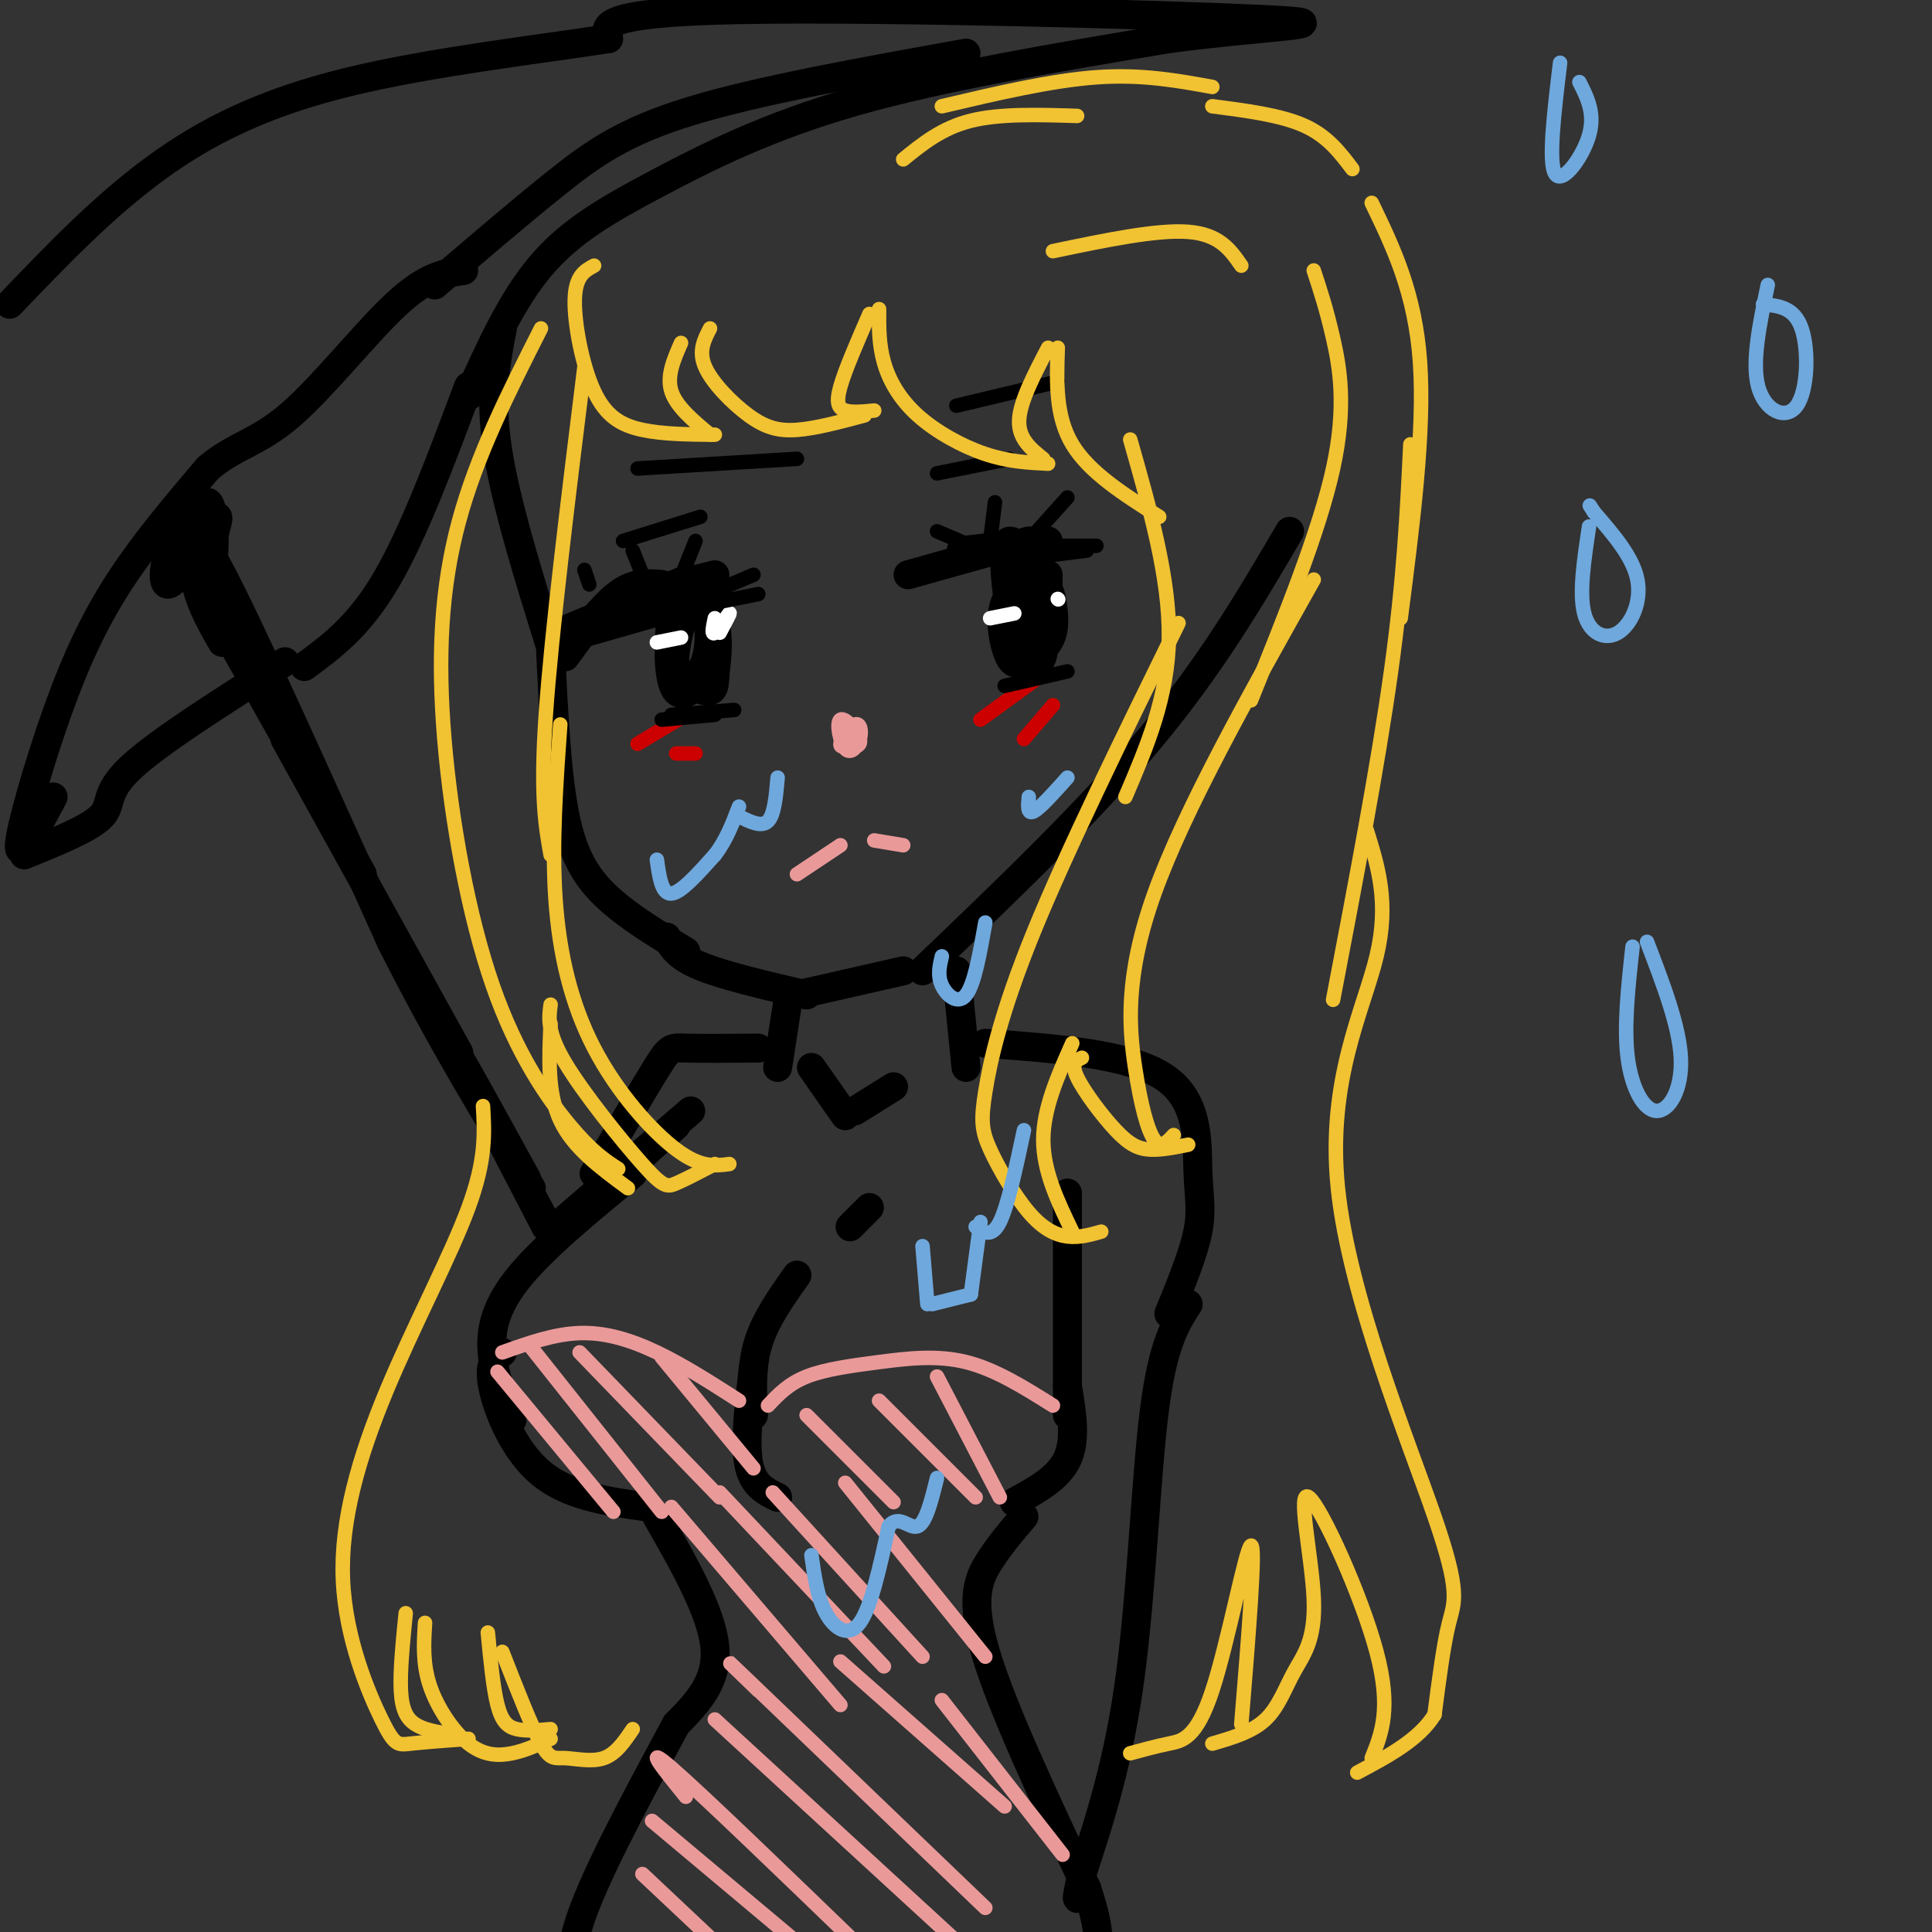 <svg viewBox='0 0 400 400' version='1.1' xmlns='http://www.w3.org/2000/svg' xmlns:xlink='http://www.w3.org/1999/xlink'><rect x="0" y="0" width="400" height="400" fill="#333333" stroke="none"/><g fill='none' stroke='rgb(0,0,0)' stroke-width='6' stroke-linecap='round' stroke-linejoin='round'><path d='M104,68c-1.333,7.000 -2.667,14.000 -1,25c1.667,11.000 6.333,26.000 11,41'/><path d='M114,135c0.622,12.711 1.244,25.422 3,34c1.756,8.578 4.644,13.022 9,17c4.356,3.978 10.178,7.489 16,11'/><path d='M138,194c1.083,2.000 2.167,4.000 7,6c4.833,2.000 13.417,4.000 22,6'/><path d='M165,206c0.000,0.000 22.000,-5.000 22,-5'/><path d='M191,201c17.167,-16.417 34.333,-32.833 47,-48c12.667,-15.167 20.833,-29.083 29,-43'/><path d='M140,233c0.000,0.000 -9.000,8.000 -9,8'/><path d='M143,230c0.000,0.000 -29.000,25.000 -29,25'/><path d='M131,243c-9.489,7.800 -18.978,15.600 -24,22c-5.022,6.400 -5.578,11.400 -5,16c0.578,4.600 2.289,8.800 4,13'/><path d='M104,280c-1.467,1.111 -2.933,2.222 -2,7c0.933,4.778 4.267,13.222 10,18c5.733,4.778 13.867,5.889 22,7'/><path d='M161,310c-2.583,-1.250 -5.167,-2.500 -6,-7c-0.833,-4.500 0.083,-12.250 1,-20'/><path d='M156,293c-0.250,-5.083 -0.500,-10.167 1,-15c1.500,-4.833 4.750,-9.417 8,-14'/><path d='M176,254c0.000,0.000 4.000,-4.000 4,-4'/><path d='M168,221c0.000,0.000 7.000,10.000 7,10'/><path d='M177,230c0.000,0.000 8.000,-5.000 8,-5'/><path d='M163,208c0.000,0.000 -2.000,13.000 -2,13'/><path d='M198,201c0.000,0.000 2.000,20.000 2,20'/><path d='M157,217c-5.956,0.044 -11.911,0.089 -15,0c-3.089,-0.089 -3.311,-0.311 -6,4c-2.689,4.311 -7.844,13.156 -13,22'/><path d='M204,216c14.881,1.095 29.762,2.190 37,7c7.238,4.810 6.833,13.333 7,19c0.167,5.667 0.905,8.476 0,13c-0.905,4.524 -3.452,10.762 -6,17'/><path d='M221,247c0.000,0.000 0.000,46.000 0,46'/><path d='M221,287c0.917,5.500 1.833,11.000 0,15c-1.833,4.000 -6.417,6.500 -11,9'/><path d='M136,314c5.667,9.917 11.333,19.833 12,27c0.667,7.167 -3.667,11.583 -8,16'/><path d='M140,357c-5.422,10.133 -14.978,27.467 -19,38c-4.022,10.533 -2.511,14.267 -1,18'/><path d='M212,314c-2.378,2.778 -4.756,5.556 -7,9c-2.244,3.444 -4.356,7.556 -1,19c3.356,11.444 12.178,30.222 21,49'/><path d='M225,391c3.667,11.000 2.333,14.000 1,17'/><path d='M246,270c-2.622,4.089 -5.244,8.178 -7,22c-1.756,13.822 -2.644,37.378 -5,55c-2.356,17.622 -6.178,29.311 -10,41'/><path d='M224,388c-1.667,7.333 -0.833,5.167 0,3'/><path d='M113,254c-8.667,-16.667 -17.333,-33.333 -18,-35c-0.667,-1.667 6.667,11.667 14,25'/><path d='M113,253c0.000,0.000 -34.000,-63.000 -34,-63'/><path d='M95,218c0.000,0.000 -36.000,-65.000 -36,-65'/><path d='M75,181c0.000,0.000 -36.000,-64.000 -36,-64'/><path d='M11,165c-3.583,6.726 -7.167,13.452 -7,10c0.167,-3.452 4.083,-17.083 8,-28c3.917,-10.917 7.833,-19.119 13,-27c5.167,-7.881 11.583,-15.440 18,-23'/><path d='M43,97c5.488,-4.762 10.208,-5.167 17,-11c6.792,-5.833 15.655,-17.095 22,-23c6.345,-5.905 10.173,-6.452 14,-7'/><path d='M5,177c6.800,-2.756 13.600,-5.511 16,-8c2.400,-2.489 0.400,-4.711 6,-10c5.600,-5.289 18.800,-13.644 32,-22'/><path d='M63,138c5.667,-4.167 11.333,-8.333 17,-18c5.667,-9.667 11.333,-24.833 17,-40'/><path d='M46,133c-2.818,-4.945 -5.637,-9.890 -6,-16c-0.363,-6.110 1.728,-13.386 3,-13c1.272,0.386 1.723,8.432 1,13c-0.723,4.568 -2.622,5.658 -2,2c0.622,-3.658 3.765,-12.063 3,-12c-0.765,0.063 -5.437,8.594 -8,12c-2.563,3.406 -3.018,1.687 -3,0c0.018,-1.687 0.509,-3.344 1,-5'/><path d='M35,114c1.415,-2.822 4.451,-7.378 4,-7c-0.451,0.378 -4.389,5.689 -5,7c-0.611,1.311 2.105,-1.378 4,-3c1.895,-1.622 2.970,-2.178 10,12c7.030,14.178 20.015,43.089 33,72'/><path d='M81,195c10.333,20.500 19.667,35.750 29,51'/><path d='M97,82c4.458,-9.917 8.917,-19.833 15,-27c6.083,-7.167 13.792,-11.583 24,-17c10.208,-5.417 22.917,-11.833 41,-17c18.083,-5.167 41.542,-9.083 65,-13'/><path d='M242,8c20.464,-2.726 39.125,-3.042 19,-4c-20.125,-0.958 -79.036,-2.560 -108,-2c-28.964,0.560 -27.982,3.280 -27,6'/><path d='M126,8c-14.369,2.226 -36.792,4.792 -54,9c-17.208,4.208 -29.202,10.060 -40,18c-10.798,7.940 -20.399,17.970 -30,28'/><path d='M90,59c8.711,-7.467 17.422,-14.933 25,-21c7.578,-6.067 14.022,-10.733 28,-15c13.978,-4.267 35.489,-8.133 57,-12'/><path d='M117,136c3.833,-5.250 7.667,-10.500 11,-13c3.333,-2.500 6.167,-2.250 9,-2'/><path d='M118,130c0.000,0.000 24.000,-10.000 24,-10'/><path d='M123,130c-0.083,-1.583 -0.167,-3.167 4,-5c4.167,-1.833 12.583,-3.917 21,-6'/><path d='M136,122c0.000,0.000 12.000,-2.000 12,-2'/><path d='M121,131c0.000,0.000 21.000,-6.000 21,-6'/><path d='M136,127c0.000,0.000 8.000,-3.000 8,-3'/><path d='M146,123c0.703,5.027 1.407,10.055 0,14c-1.407,3.945 -4.923,6.809 -6,4c-1.077,-2.809 0.287,-11.290 2,-14c1.713,-2.710 3.776,0.352 5,3c1.224,2.648 1.611,4.881 0,8c-1.611,3.119 -5.219,7.123 -7,5c-1.781,-2.123 -1.735,-10.373 -1,-15c0.735,-4.627 2.159,-5.630 4,-5c1.841,0.630 4.097,2.894 5,6c0.903,3.106 0.451,7.053 0,11'/><path d='M148,140c-0.092,2.500 -0.323,3.250 -2,3c-1.677,-0.250 -4.800,-1.500 -6,-5c-1.200,-3.500 -0.477,-9.250 1,-13c1.477,-3.750 3.708,-5.500 5,-3c1.292,2.500 1.646,9.250 2,16'/><path d='M188,119c0.000,0.000 25.000,-7.000 25,-7'/><path d='M199,114c0.000,0.000 18.000,-2.000 18,-2'/><path d='M217,119c0.000,0.000 0.000,10.000 0,10'/><path d='M212,136c-0.966,1.058 -1.932,2.116 -3,0c-1.068,-2.116 -2.239,-7.404 -1,-11c1.239,-3.596 4.886,-5.498 7,-5c2.114,0.498 2.693,3.397 3,6c0.307,2.603 0.340,4.911 -1,7c-1.340,2.089 -4.055,3.959 -6,0c-1.945,-3.959 -3.122,-13.747 -3,-18c0.122,-4.253 1.541,-2.971 3,-2c1.459,0.971 2.957,1.630 4,6c1.043,4.370 1.630,12.450 1,16c-0.630,3.550 -2.477,2.571 -3,-3c-0.523,-5.571 0.279,-15.735 1,-18c0.721,-2.265 1.360,3.367 2,9'/><path d='M216,123c-0.018,4.625 -1.064,11.688 -2,11c-0.936,-0.688 -1.764,-9.128 -2,-13c-0.236,-3.872 0.119,-3.176 1,-3c0.881,0.176 2.288,-0.169 3,2c0.712,2.169 0.730,6.853 0,9c-0.730,2.147 -2.209,1.756 -3,0c-0.791,-1.756 -0.896,-4.878 -1,-8'/></g>
<g fill='none' stroke='rgb(0,0,0)' stroke-width='3' stroke-linecap='round' stroke-linejoin='round'><path d='M129,112c0.000,0.000 16.000,-5.000 16,-5'/><path d='M132,97c0.000,0.000 33.000,-2.000 33,-2'/><path d='M194,98c0.000,0.000 15.000,-3.000 15,-3'/><path d='M198,84c0.000,0.000 21.000,-5.000 21,-5'/></g>
<g fill='none' stroke='rgb(204,0,0)' stroke-width='3' stroke-linecap='round' stroke-linejoin='round'><path d='M132,154c0.000,0.000 10.000,-6.000 10,-6'/><path d='M140,156c0.000,0.000 4.000,0.000 4,0'/><path d='M203,149c0.000,0.000 11.000,-8.000 11,-8'/><path d='M212,153c0.000,0.000 6.000,-7.000 6,-7'/></g>
<g fill='none' stroke='rgb(234,153,153)' stroke-width='3' stroke-linecap='round' stroke-linejoin='round'><path d='M177,154c-1.558,0.513 -3.116,1.025 -3,0c0.116,-1.025 1.904,-3.589 3,-4c1.096,-0.411 1.498,1.329 1,3c-0.498,1.671 -1.896,3.273 -3,2c-1.104,-1.273 -1.913,-5.420 -1,-6c0.913,-0.580 3.546,2.406 4,4c0.454,1.594 -1.273,1.797 -3,2'/><path d='M165,181c0.000,0.000 9.000,-6.000 9,-6'/><path d='M181,174c0.000,0.000 6.000,1.000 6,1'/></g>
<g fill='none' stroke='rgb(255,255,255)' stroke-width='3' stroke-linecap='round' stroke-linejoin='round'><path d='M136,133c0.000,0.000 5.000,-1.000 5,-1'/><path d='M149,131c1.178,-2.200 2.356,-4.400 2,-4c-0.356,0.400 -2.244,3.400 -3,4c-0.756,0.600 -0.378,-1.200 0,-3'/><path d='M205,128c0.000,0.000 5.000,-1.000 5,-1'/><path d='M219,124c0.000,0.000 0.100,0.100 0.1,0.1'/></g>
<g fill='none' stroke='rgb(0,0,0)' stroke-width='3' stroke-linecap='round' stroke-linejoin='round'><path d='M147,125c0.000,0.000 10.000,-2.000 10,-2'/><path d='M149,122c0.000,0.000 7.000,-3.000 7,-3'/><path d='M217,115c0.000,0.000 8.000,-1.000 8,-1'/><path d='M220,113c0.000,0.000 7.000,0.000 7,0'/><path d='M212,113c0.000,0.000 9.000,-10.000 9,-10'/><path d='M205,112c0.000,0.000 1.000,-8.000 1,-8'/><path d='M201,113c0.000,0.000 -7.000,-3.000 -7,-3'/><path d='M122,121c0.000,0.000 -1.000,-3.000 -1,-3'/><path d='M133,119c0.000,0.000 -2.000,-5.000 -2,-5'/><path d='M140,122c0.000,0.000 4.000,-10.000 4,-10'/><path d='M137,149c0.000,0.000 11.000,-1.000 11,-1'/><path d='M139,148c0.000,0.000 13.000,-1.000 13,-1'/><path d='M208,142c0.000,0.000 13.000,-3.000 13,-3'/></g>
<g fill='none' stroke='rgb(241,194,50)' stroke-width='3' stroke-linecap='round' stroke-linejoin='round'><path d='M123,55c-1.935,1.042 -3.869,2.083 -4,7c-0.131,4.917 1.542,13.708 4,19c2.458,5.292 5.702,7.083 10,8c4.298,0.917 9.649,0.958 15,1'/><path d='M147,90c-3.500,-2.917 -7.000,-5.833 -8,-9c-1.000,-3.167 0.500,-6.583 2,-10'/><path d='M147,68c-1.226,2.357 -2.452,4.714 -1,8c1.452,3.286 5.583,7.500 9,10c3.417,2.500 6.119,3.286 10,3c3.881,-0.286 8.940,-1.643 14,-3'/><path d='M181,85c-2.289,0.222 -4.578,0.444 -6,0c-1.422,-0.444 -1.978,-1.556 -1,-5c0.978,-3.444 3.489,-9.222 6,-15'/><path d='M121,76c-3.417,27.583 -6.833,55.167 -8,72c-1.167,16.833 -0.083,22.917 1,29'/><path d='M116,150c-0.887,12.315 -1.774,24.631 -1,36c0.774,11.369 3.208,21.792 8,31c4.792,9.208 11.940,17.202 17,21c5.060,3.798 8.030,3.399 11,3'/><path d='M148,241c-3.048,1.589 -6.095,3.179 -8,4c-1.905,0.821 -2.667,0.875 -7,-4c-4.333,-4.875 -12.238,-14.679 -16,-21c-3.762,-6.321 -3.381,-9.161 -3,-12'/><path d='M114,212c-0.333,7.167 -0.667,14.333 2,20c2.667,5.667 8.333,9.833 14,14'/><path d='M128,242c-2.715,-1.770 -5.429,-3.541 -10,-9c-4.571,-5.459 -10.998,-14.608 -16,-29c-5.002,-14.392 -8.577,-34.029 -10,-51c-1.423,-16.971 -0.692,-31.278 3,-45c3.692,-13.722 10.346,-26.861 17,-40'/><path d='M182,64c-0.030,3.631 -0.060,7.262 1,11c1.060,3.738 3.208,7.583 7,11c3.792,3.417 9.226,6.405 14,8c4.774,1.595 8.887,1.798 13,2'/><path d='M216,95c-2.583,-2.083 -5.167,-4.167 -5,-8c0.167,-3.833 3.083,-9.417 6,-15'/><path d='M219,72c-0.250,7.083 -0.500,14.167 3,20c3.500,5.833 10.750,10.417 18,15'/><path d='M234,91c4.083,14.333 8.167,28.667 8,41c-0.167,12.333 -4.583,22.667 -9,33'/><path d='M244,129c-11.568,23.582 -23.135,47.164 -30,64c-6.865,16.836 -9.027,26.926 -10,33c-0.973,6.074 -0.756,8.133 1,12c1.756,3.867 5.050,9.541 8,13c2.950,3.459 5.557,4.703 8,5c2.443,0.297 4.721,-0.351 7,-1'/><path d='M222,255c-3.000,-6.250 -6.000,-12.500 -6,-19c0.000,-6.500 3.000,-13.250 6,-20'/><path d='M224,219c-1.167,0.571 -2.333,1.143 -1,4c1.333,2.857 5.167,8.000 8,11c2.833,3.000 4.667,3.857 7,4c2.333,0.143 5.167,-0.429 8,-1'/><path d='M243,235c-1.315,1.435 -2.631,2.869 -4,1c-1.369,-1.869 -2.792,-7.042 -4,-15c-1.208,-7.958 -2.202,-18.702 4,-36c6.202,-17.298 19.601,-41.149 33,-65'/><path d='M259,145c7.089,-17.578 14.178,-35.156 17,-48c2.822,-12.844 1.378,-20.956 0,-27c-1.378,-6.044 -2.689,-10.022 -4,-14'/><path d='M218,52c10.750,-2.250 21.500,-4.500 28,-4c6.500,0.500 8.750,3.750 11,7'/><path d='M187,33c4.000,-3.250 8.000,-6.500 14,-8c6.000,-1.500 14.000,-1.250 22,-1'/><path d='M195,22c11.333,-2.667 22.667,-5.333 32,-6c9.333,-0.667 16.667,0.667 24,2'/><path d='M251,22c7.083,0.917 14.167,1.833 19,4c4.833,2.167 7.417,5.583 10,9'/><path d='M284,42c4.500,9.333 9.000,18.667 10,33c1.000,14.333 -1.500,33.667 -4,53'/><path d='M292,92c-0.667,13.917 -1.333,27.833 -4,47c-2.667,19.167 -7.333,43.583 -12,68'/><path d='M283,172c2.329,7.469 4.657,14.938 2,26c-2.657,11.062 -10.300,25.718 -8,48c2.300,22.282 14.542,52.191 20,68c5.458,15.809 4.131,17.517 3,22c-1.131,4.483 -2.065,11.742 -3,19'/><path d='M297,355c-3.167,5.167 -9.583,8.583 -16,12'/><path d='M284,364c2.063,-5.140 4.126,-10.279 1,-22c-3.126,-11.721 -11.440,-30.022 -14,-32c-2.560,-1.978 0.633,12.367 1,21c0.367,8.633 -2.094,11.555 -4,15c-1.906,3.445 -3.259,7.413 -6,10c-2.741,2.587 -6.871,3.794 -11,5'/><path d='M257,357c1.530,-18.714 3.060,-37.429 2,-37c-1.060,0.429 -4.708,20.000 -8,30c-3.292,10.000 -6.226,10.429 -9,11c-2.774,0.571 -5.387,1.286 -8,2'/><path d='M100,229c0.327,5.531 0.654,11.062 -3,21c-3.654,9.938 -11.288,24.282 -17,38c-5.712,13.718 -9.500,26.811 -9,39c0.500,12.189 5.288,23.474 8,29c2.712,5.526 3.346,5.293 6,5c2.654,-0.293 7.327,-0.647 12,-1'/><path d='M93,359c-2.600,-0.422 -5.200,-0.844 -7,-2c-1.800,-1.156 -2.800,-3.044 -3,-7c-0.200,-3.956 0.400,-9.978 1,-16'/><path d='M88,336c-0.262,4.214 -0.524,8.429 1,13c1.524,4.571 4.833,9.500 8,12c3.167,2.500 6.190,2.571 9,2c2.810,-0.571 5.405,-1.786 8,-3'/><path d='M114,358c-2.556,0.222 -5.111,0.444 -7,0c-1.889,-0.444 -3.111,-1.556 -4,-5c-0.889,-3.444 -1.444,-9.222 -2,-15'/><path d='M104,342c3.018,7.726 6.036,15.452 8,19c1.964,3.548 2.875,2.917 5,3c2.125,0.083 5.464,0.881 8,0c2.536,-0.881 4.268,-3.440 6,-6'/></g>
<g fill='none' stroke='rgb(234,153,153)' stroke-width='3' stroke-linecap='round' stroke-linejoin='round'><path d='M104,280c5.356,-1.911 10.711,-3.822 16,-4c5.289,-0.178 10.511,1.378 16,4c5.489,2.622 11.244,6.311 17,10'/><path d='M159,291c2.113,-2.250 4.226,-4.500 8,-6c3.774,-1.500 9.208,-2.250 15,-3c5.792,-0.750 11.940,-1.500 18,0c6.060,1.500 12.030,5.250 18,9'/><path d='M103,284c0.000,0.000 24.000,29.000 24,29'/><path d='M110,279c0.000,0.000 27.000,34.000 27,34'/><path d='M120,280c0.000,0.000 29.000,30.000 29,30'/><path d='M137,281c0.000,0.000 19.000,23.000 19,23'/><path d='M167,293c0.000,0.000 18.000,18.000 18,18'/><path d='M182,290c0.000,0.000 20.000,20.000 20,20'/><path d='M194,285c0.000,0.000 13.000,25.000 13,25'/><path d='M139,312c0.000,0.000 35.000,41.000 35,41'/><path d='M149,309c0.000,0.000 34.000,36.000 34,36'/><path d='M160,309c0.000,0.000 31.000,34.000 31,34'/><path d='M175,307c0.000,0.000 29.000,36.000 29,36'/><path d='M133,388c0.000,0.000 17.000,16.000 17,16'/><path d='M135,377c0.000,0.000 31.000,26.000 31,26'/><path d='M142,372c-4.583,-5.667 -9.167,-11.333 -3,-6c6.167,5.333 23.083,21.667 40,38'/><path d='M148,356c0.000,0.000 49.000,45.000 49,45'/><path d='M157,350c-4.917,-4.750 -9.833,-9.500 -2,-2c7.833,7.500 28.417,27.250 49,47'/><path d='M174,344c0.000,0.000 34.000,30.000 34,30'/><path d='M195,352c0.000,0.000 25.000,32.000 25,32'/></g>
<g fill='none' stroke='rgb(111,168,220)' stroke-width='3' stroke-linecap='round' stroke-linejoin='round'><path d='M329,109c-1.042,6.911 -2.083,13.821 -1,18c1.083,4.179 4.292,5.625 7,4c2.708,-1.625 4.917,-6.321 4,-11c-0.917,-4.679 -4.958,-9.339 -9,-14'/><path d='M330,106c-1.500,-2.333 -0.750,-1.167 0,0'/><path d='M323,13c-1.244,10.356 -2.489,20.711 -1,23c1.489,2.289 5.711,-3.489 7,-8c1.289,-4.511 -0.356,-7.756 -2,-11'/><path d='M366,59c-1.673,7.976 -3.345,15.952 -2,21c1.345,5.048 5.708,7.167 8,4c2.292,-3.167 2.512,-11.619 1,-16c-1.512,-4.381 -4.756,-4.690 -8,-5'/><path d='M338,196c-0.911,8.292 -1.821,16.583 -1,23c0.821,6.417 3.375,10.958 6,11c2.625,0.042 5.321,-4.417 5,-11c-0.321,-6.583 -3.661,-15.292 -7,-24'/><path d='M193,270c0.000,0.000 8.000,-2.000 8,-2'/><path d='M201,268c0.000,0.000 2.000,-15.000 2,-15'/><path d='M192,270c0.000,0.000 -1.000,-12.000 -1,-12'/><path d='M202,254c1.667,1.167 3.333,2.333 5,-1c1.667,-3.333 3.333,-11.167 5,-19'/><path d='M168,322c0.622,4.400 1.244,8.800 3,12c1.756,3.200 4.644,5.200 7,2c2.356,-3.200 4.178,-11.600 6,-20'/><path d='M184,316c2.089,-2.667 4.311,0.667 6,0c1.689,-0.667 2.844,-5.333 4,-10'/><path d='M136,178c0.500,3.583 1.000,7.167 3,7c2.000,-0.167 5.500,-4.083 9,-8'/><path d='M148,177c2.333,-3.000 3.667,-6.500 5,-10'/><path d='M153,169c2.333,1.167 4.667,2.333 6,1c1.333,-1.333 1.667,-5.167 2,-9'/><path d='M213,165c-0.167,1.833 -0.333,3.667 1,3c1.333,-0.667 4.167,-3.833 7,-7'/><path d='M195,198c-0.467,1.978 -0.933,3.956 0,6c0.933,2.044 3.267,4.156 5,2c1.733,-2.156 2.867,-8.578 4,-15'/></g>
</svg>